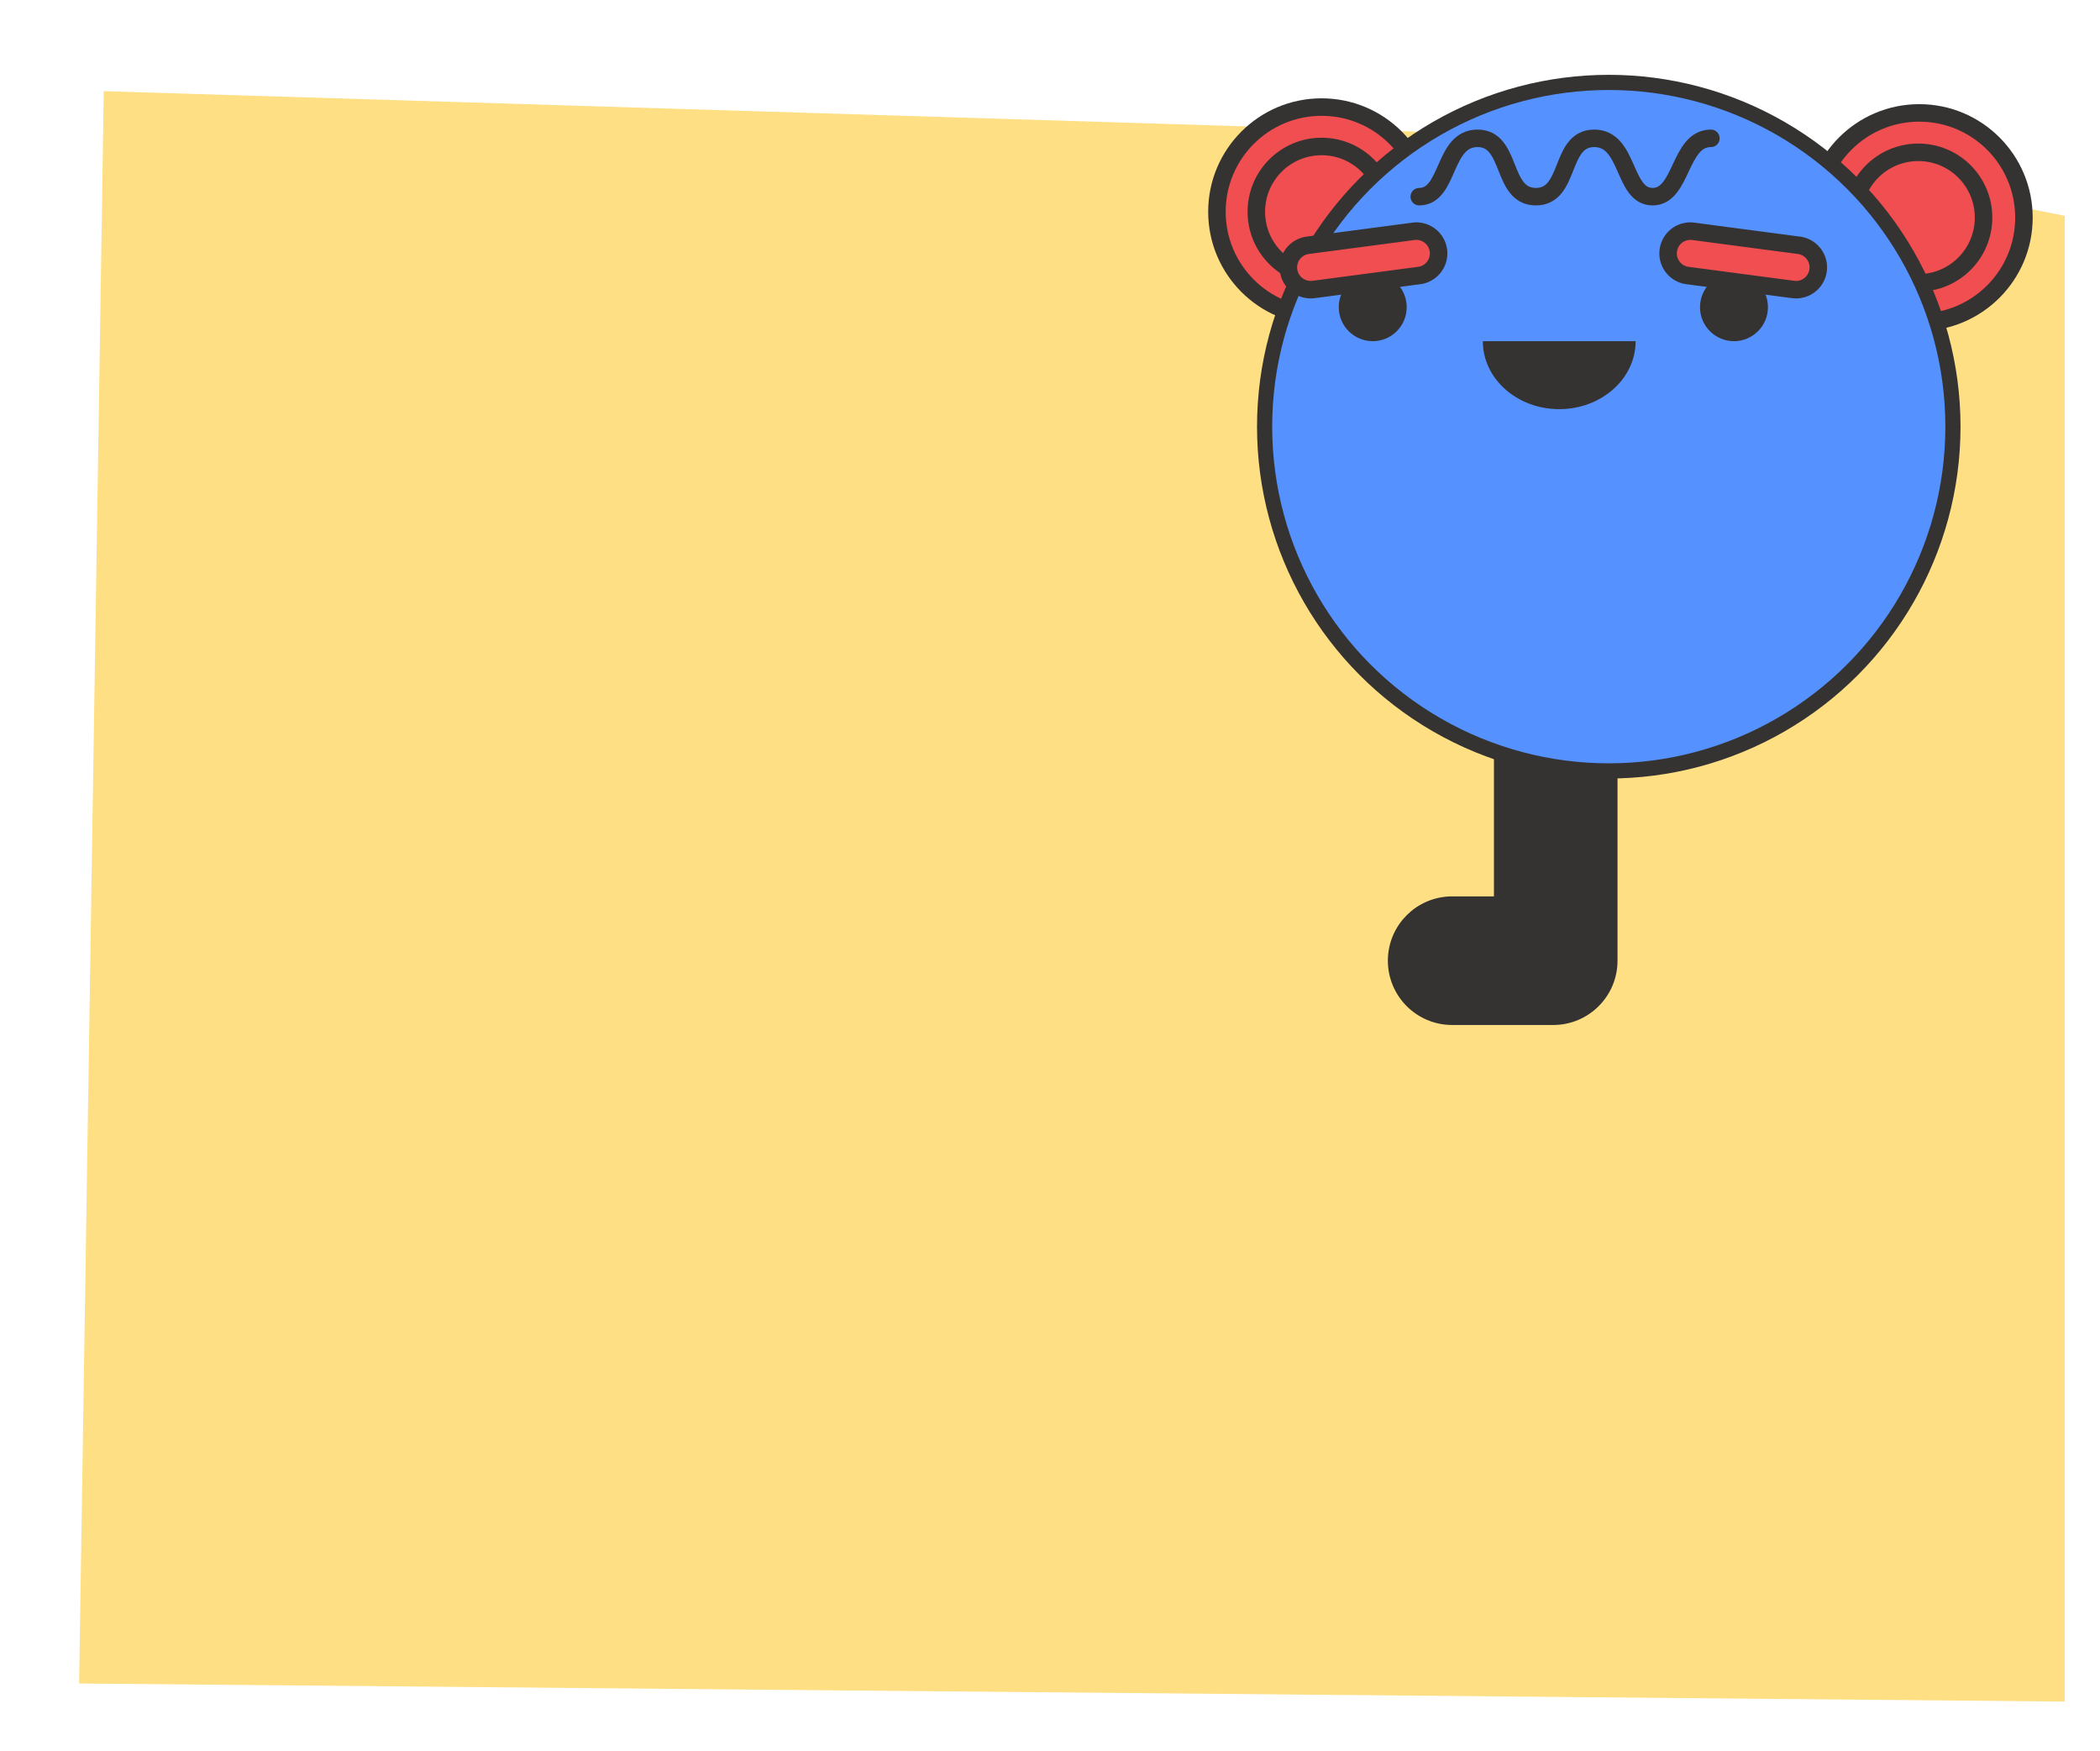 <svg xmlns:xlink="http://www.w3.org/1999/xlink" viewBox="0 0 360 300" xmlns="http://www.w3.org/2000/svg" fill-rule="evenodd" clip-rule="evenodd" stroke-linecap="round" stroke-linejoin="round" stroke-miterlimit="1.5" width="373"  height="311" ><path fill="none" d="M.789.543h360v300h-360z"></path><path d="M288.789 23.899l65.172 13.01v254.634l-340.402-3.101 4.23-272.899 271 8.356z" fill="#FFDF83"></path><g fill="#F04E50" stroke="#353332" stroke-width="3px"><circle cx="329.019" cy="37.212" r="17.942" stroke="#353332" fill="#F04E50" stroke-width="3px"></circle><circle cx="328.852" cy="37.212" r="11.189" stroke="#353332" fill="#F04E50" stroke-width="3px"></circle></g><g fill="#F04E50" stroke="#353332" stroke-width="3px"><circle cx="226.559" cy="36.212" r="17.942" stroke="#353332" fill="#F04E50" stroke-width="3px"></circle><circle cx="226.559" cy="36.212" r="11.189" stroke="#353332" fill="#F04E50" stroke-width="3px"></circle></g><path d="M275.789 118.367h-18.185v36.68h-8.664c-5.255 0-9.521 4.266-9.521 9.521 0 5.255 4.266 9.521 9.521 9.521h17.328c5.255 0 9.521-4.266 9.521-9.521v-46.201z" fill="#353332" stroke="#353332" stroke-width="3px"></path><circle cx="275.789" cy="73.043" r="59" fill="#5692FF" stroke="#353332" stroke-width="2.6px"></circle><g fill="#353332"><path d="M280.396 58.393c0 6.434-5.865 11.65-13.099 11.65-7.235 0-13.1-5.216-13.1-11.65h26.199z" fill="#353332"></path><circle cx="235.326" cy="52.568" r="5.825" fill="#353332"></circle><circle cx="297.252" cy="52.568" r="5.825" fill="#353332"></circle></g><path d="M243.297 33.626c5.192-.016 4.021-10 10-10 5.978 0 3.971 10 10 10 6.028 0 3.982-10 10-10s4.887 10 10 10c5.112 0 4.526-10 10-10" fill="none" stroke="#353332" stroke-width="3px"></path><path d="M311.677 46.246a3.82 3.82 0 0 0-3.286-4.286l-18.204-2.406a3.82 3.82 0 0 0-1 7.572l18.204 2.406a3.82 3.82 0 0 0 4.286-3.286zM220.901 46.246a3.82 3.82 0 0 1 3.286-4.286l18.204-2.406a3.82 3.82 0 0 1 1 7.572l-18.204 2.406a3.82 3.82 0 0 1-4.286-3.286z" fill="#F04E50" stroke="#353332" stroke-width="3px"></path></svg>